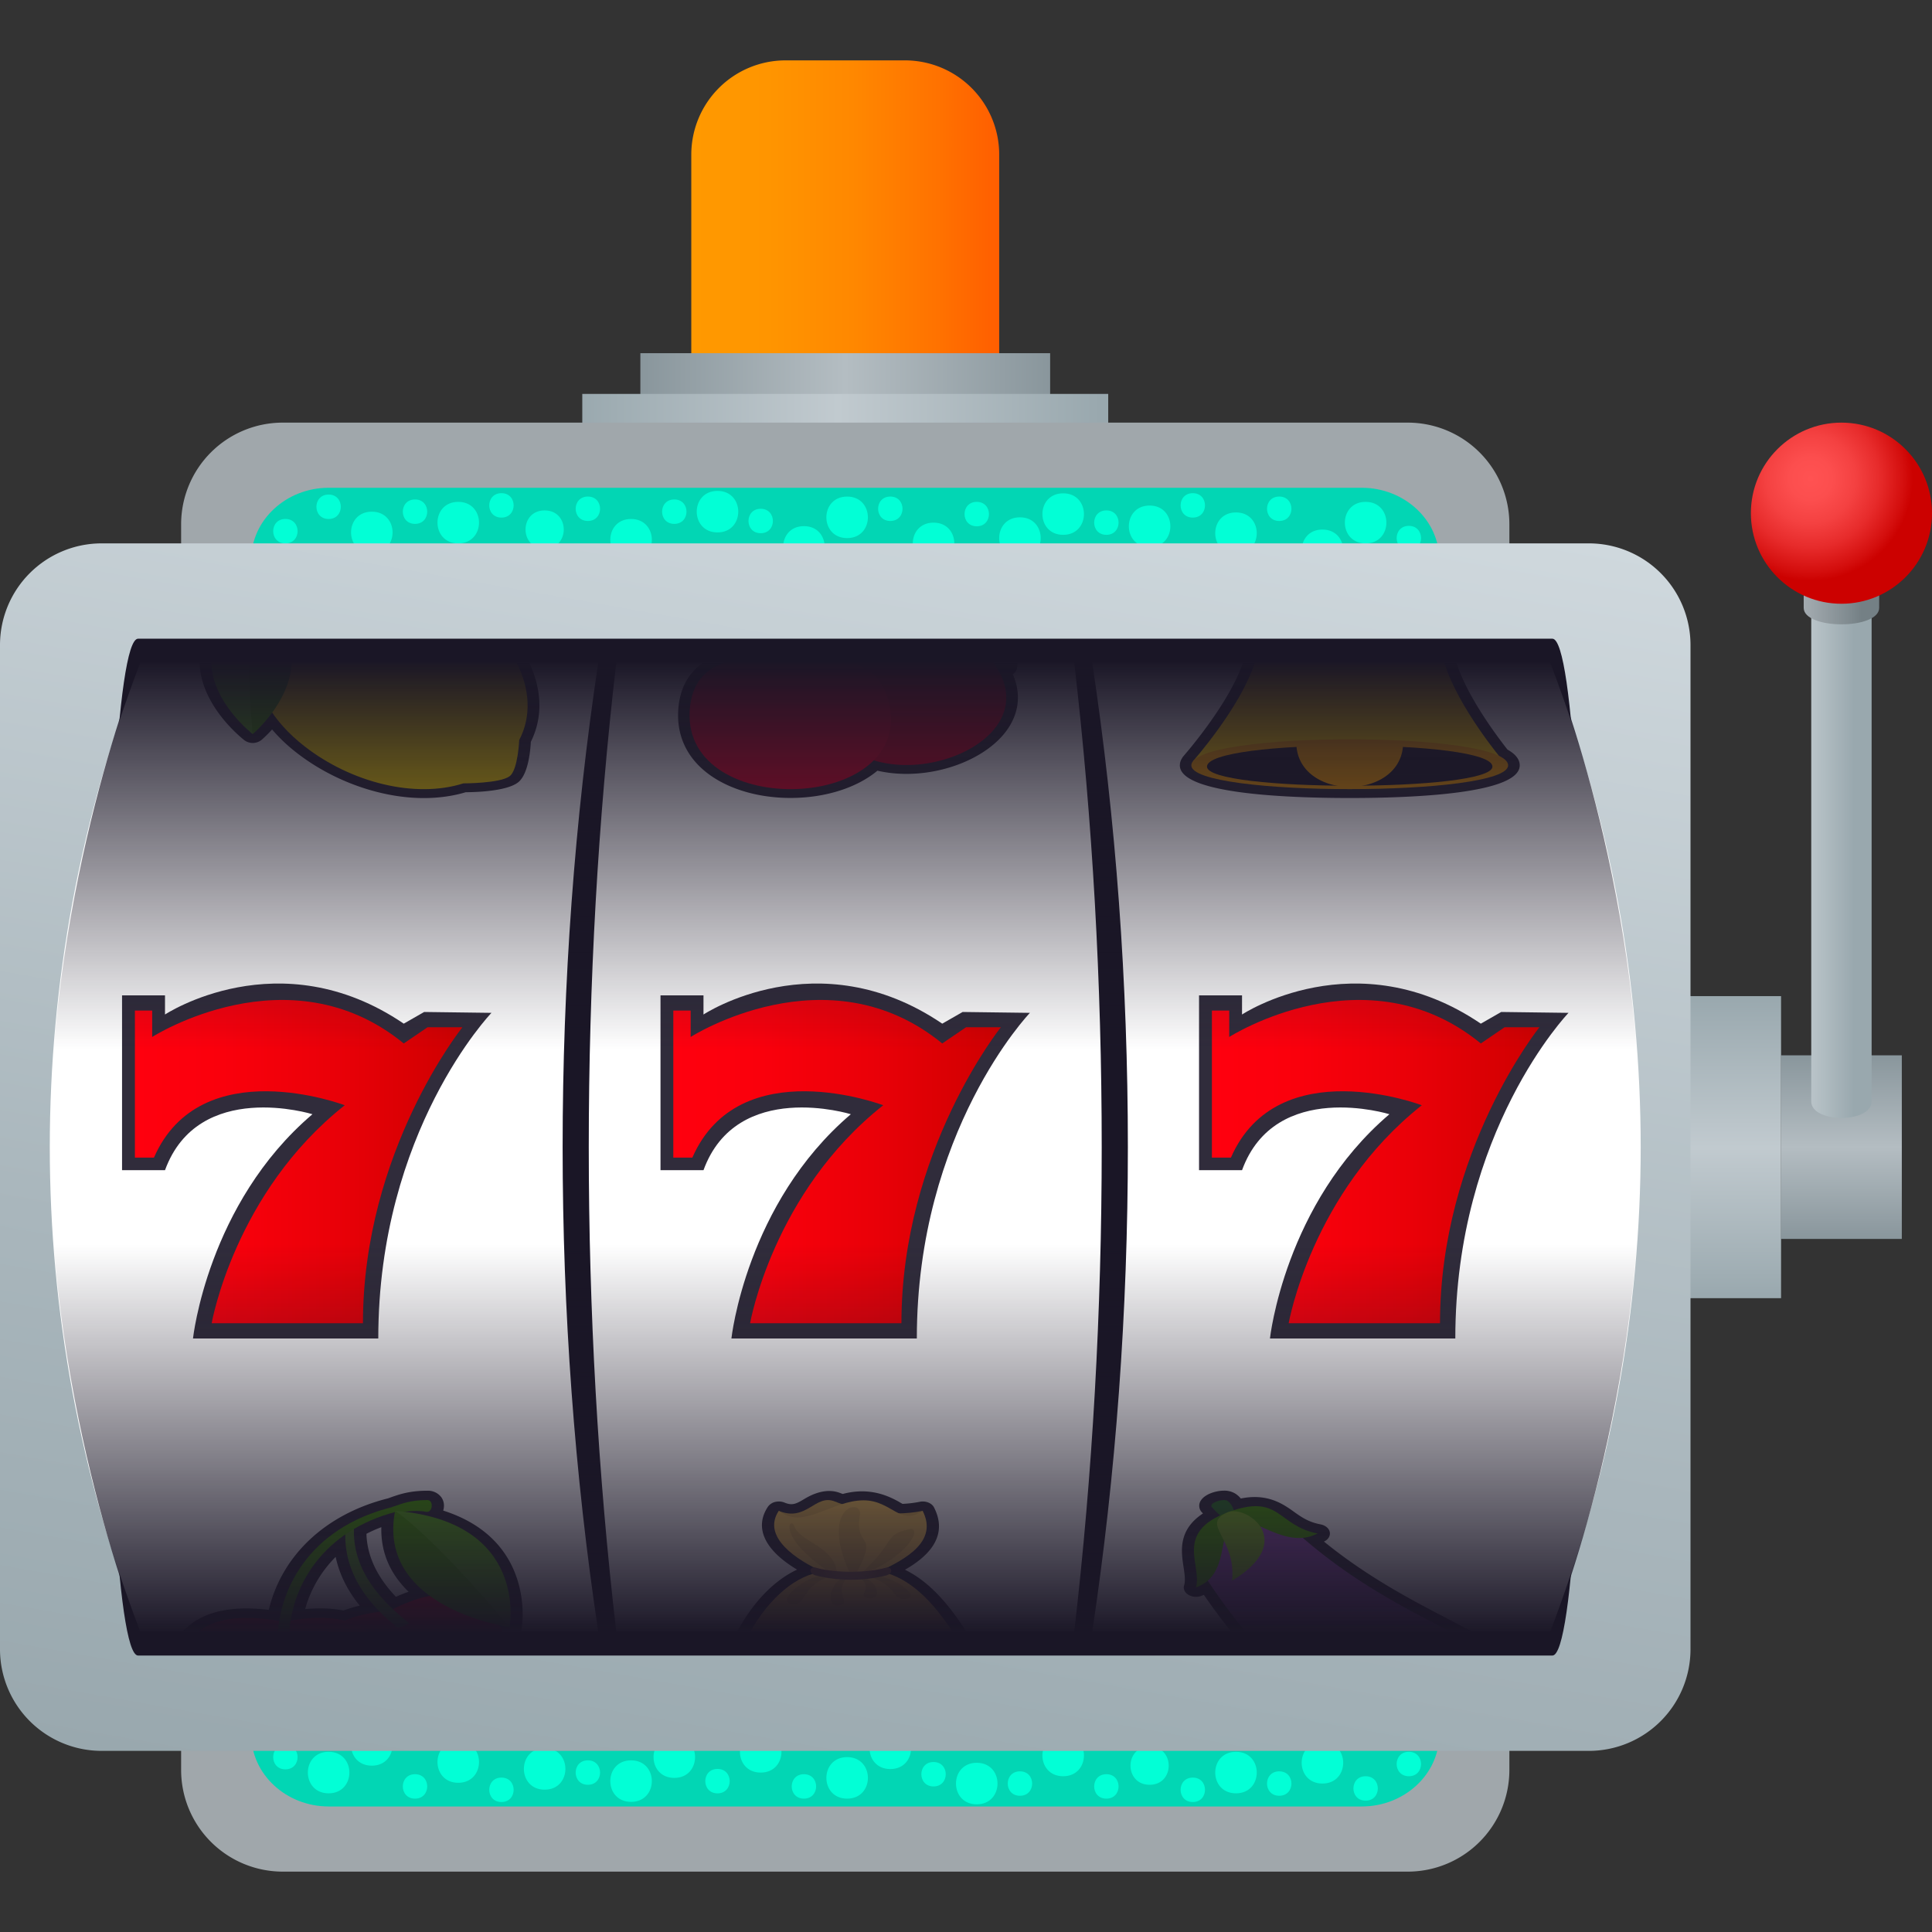 <svg xmlns="http://www.w3.org/2000/svg" xml:space="preserve" viewBox="0 0 64 64"><rect x="0" y="0" width="64" height="64" fill="#333333" stroke="none"/><linearGradient id="a" x1="22.9" x2="33.1" y1="7.113" y2="7.113" gradientUnits="userSpaceOnUse"><stop offset="0" style="stop-color:#f90"/><stop offset=".25" style="stop-color:#ff9500"/><stop offset=".521" style="stop-color:#f80"/><stop offset=".801" style="stop-color:#ff7200"/><stop offset="1" style="stop-color:#ff5e00"/></linearGradient><path fill="url(#a)" d="M33.1 12.226V5.114A3.123 3.123 0 0 0 29.985 2h-3.971A3.123 3.123 0 0 0 22.9 5.114v7.112h10.2z"/><linearGradient id="b" x1="363.103" x2="363.103" y1="-559.104" y2="-572.678" gradientTransform="rotate(-90 484.752 -109.139)" gradientUnits="userSpaceOnUse"><stop offset="0" style="stop-color:#89969c"/><stop offset=".5" style="stop-color:#b4bdc2"/><stop offset="1" style="stop-color:#89969c"/></linearGradient><path fill="url(#b)" d="M21.213 11.7h13.574v1.62H21.213z"/><linearGradient id="c" x1="69.99" x2="69.99" y1="-625.42" y2="-645.137" gradientTransform="matrix(0 -.55 .884 0 589.331 52.302)" gradientUnits="userSpaceOnUse"><stop offset="0" style="stop-color:#99a8ae"/><stop offset=".5" style="stop-color:#c1cacf"/><stop offset="1" style="stop-color:#99a8ae"/></linearGradient><path fill="url(#c)" d="M19.289 13.049h17.422v1.489H19.289z"/><path fill="#A0A7AB" d="M50 58.643A3.368 3.368 0 0 1 46.642 62H9.358A3.368 3.368 0 0 1 6 58.643V17.359A3.368 3.368 0 0 1 9.358 14h37.283A3.368 3.368 0 0 1 50 17.359v41.284z"/><path fill="#02D6B4" d="M47.677 57.461c0 1.311-1.155 2.381-2.568 2.381H10.891c-1.413 0-2.567-1.07-2.567-2.381V18.539c0-1.31 1.154-2.381 2.567-2.381h34.218c1.413 0 2.568 1.071 2.568 2.381v38.922z"/><path fill="#02FFD6" d="M12.316 18.325c-.916 0-.916-1.375 0-1.375.918 0 .918 1.375 0 1.375zM15.18 18c-.917 0-.917-1.375 0-1.375s.917 1.375 0 1.375zm5.725.567c-.917 0-.917-1.375 0-1.375s.917 1.375 0 1.375zm2.863-.93c-.917 0-.917-1.375 0-1.375s.917 1.375 0 1.375zm2.863 1.167c-.917 0-.917-1.375 0-1.375s.917 1.375 0 1.375zm1.432-.979c-.918 0-.918-1.375 0-1.375.916 0 .916 1.375 0 1.375zm2.862.863c-.917 0-.917-1.375 0-1.375s.917 1.375 0 1.375zm2.862-.176c-.917 0-.917-1.375 0-1.375s.917 1.375 0 1.375zm1.432-.795c-.917 0-.917-1.375 0-1.375s.917 1.375 0 1.375zm2.863.405c-.917 0-.917-1.375 0-1.375s.917 1.375 0 1.375zm-5.726-.688c-.539 0-.539-.809 0-.809s.54.809 0 .809zm10.02-.176c-.539 0-.539-.809 0-.809s.539.809 0 .809zm-2.863-.112c-.539 0-.539-.809 0-.809s.539.809 0 .809zm7.157 1.083c-.539 0-.539-.809 0-.809s.539.809 0 .809zm-17.177-.971c-.539 0-.539-.809 0-.809s.539.809 0 .809zm-4.294.405c-.539 0-.539-.809 0-.809s.539.809 0 .809zm-5.725-.405c-.539 0-.539-.809 0-.809s.539.809 0 .809zm-1.432.916c-.844 0-.844-1.266 0-1.266s.844 1.266 0 1.266zm-1.431-1.028c-.539 0-.539-.809 0-.809s.539.809 0 .809z"/><path fill="#02FFD6" d="M22.337 17.354c-.539 0-.539-.809 0-.809s.539.809 0 .809zm-8.589 0c-.539 0-.539-.809 0-.809s.539.809 0 .809zM9.454 18c-.539 0-.539-.809 0-.809s.539.809 0 .809zm1.432-.808c-.539 0-.539-.809 0-.809s.539.809 0 .809zm25.764.525c-.539 0-.539-.809 0-.809s.539.809 0 .809zm4.294.633c-.917 0-.917-1.375 0-1.375s.917 1.375 0 1.375zm2.863.567c-.916 0-.916-1.375 0-1.375.918 0 .918 1.375 0 1.375zM45.238 18c-.917 0-.917-1.375 0-1.375s.917 1.375 0 1.375zm-1.43 39.707c.916 0 .916 1.375 0 1.375-.918 0-.918-1.375 0-1.375zm-2.864.324c.917 0 .917 1.375 0 1.375s-.917-1.375 0-1.375zm-5.725-.566c.917 0 .917 1.375 0 1.375s-.917-1.375 0-1.375zm-2.863.93c.917 0 .917 1.375 0 1.375s-.917-1.375 0-1.375zm-2.863-1.168c.917 0 .917 1.375 0 1.375s-.917-1.375 0-1.375zm-1.431.98c.918 0 .918 1.375 0 1.375-.916 0-.916-1.375 0-1.375zm-2.863-.863c.917 0 .917 1.375 0 1.375s-.917-1.375 0-1.375zm-2.862.176c.917 0 .917 1.375 0 1.375s-.917-1.375 0-1.375zm-1.432.794c.917 0 .917 1.375 0 1.375s-.917-1.375 0-1.375zm-2.863-.404c.917 0 .917 1.375 0 1.375s-.917-1.375 0-1.375zm5.726.688c.539 0 .539.809 0 .809s-.539-.809 0-.809zm-10.02.175c.539 0 .539.809 0 .809s-.539-.809 0-.809zm2.863.112c.539 0 .539.809 0 .809s-.539-.809 0-.809zm-7.157-1.082c.539 0 .539.809 0 .809s-.539-.809 0-.809zm17.177.97c.539 0 .539.809 0 .809s-.539-.809 0-.809zm4.294-.404c.539 0 .539.809 0 .809s-.539-.809 0-.809zm5.725.404c.539 0 .539.809 0 .809s-.539-.809 0-.809zm1.432-.916c.844 0 .844 1.266 0 1.266s-.844-1.266 0-1.266zm1.431 1.028c.539 0 .539.809 0 .809s-.539-.809 0-.809z"/><path fill="#02FFD6" d="M33.787 58.678c.539 0 .539.809 0 .809s-.539-.809 0-.809zm8.589 0c.539 0 .539.809 0 .809s-.539-.809 0-.809zm4.294-.647c.539 0 .539.809 0 .809s-.539-.809 0-.809zm-1.432.809c.539 0 .539.809 0 .809s-.539-.809 0-.809zm-25.764-.526c.539 0 .539.809 0 .809s-.539-.809 0-.809zm-4.294-.632c.917 0 .917 1.375 0 1.375s-.917-1.375 0-1.375zm-2.863-.567c.916 0 .916 1.375 0 1.375-.918 0-.918-1.375 0-1.375zm-1.431.916c.917 0 .917 1.375 0 1.375s-.917-1.375 0-1.375z"/><linearGradient id="d" x1="61" x2="61" y1="41.041" y2="34.959" gradientUnits="userSpaceOnUse"><stop offset="0" style="stop-color:#89969c"/><stop offset=".5" style="stop-color:#b4bdc2"/><stop offset="1" style="stop-color:#89969c"/></linearGradient><path fill="url(#d)" d="M59 34.959h4v6.082h-4z"/><linearGradient id="e" x1="-484.402" x2="-484.402" y1="53.829" y2="42.504" gradientTransform="matrix(.55 0 0 .884 323.311 -4.56)" gradientUnits="userSpaceOnUse"><stop offset="0" style="stop-color:#99a8ae"/><stop offset=".5" style="stop-color:#c1cacf"/><stop offset="1" style="stop-color:#99a8ae"/></linearGradient><path fill="url(#e)" d="M54.586 32.998H59v10.006h-4.414z"/><linearGradient id="f" x1="740.45" x2="740.45" y1="-1463.691" y2="-1459.469" gradientTransform="matrix(0 -10.426 .474 0 753.205 7747.912)" gradientUnits="userSpaceOnUse"><stop offset=".012" style="stop-color:#c1cacf"/><stop offset=".371" style="stop-color:#b6c1c6"/><stop offset="1" style="stop-color:#99a8ae"/></linearGradient><path fill="url(#f)" d="M62 19.514v16.972c0 .729-2 .729-2 0V19.514h2z"/><linearGradient id="g" x1="741.342" x2="741.342" y1="-1464.219" y2="-1458.941" gradientTransform="matrix(0 -10.426 .474 0 753.205 7747.912)" gradientUnits="userSpaceOnUse"><stop offset=".012" style="stop-color:#acb4b8"/><stop offset=".307" style="stop-color:#a0a8ad"/><stop offset=".845" style="stop-color:#7f8a8f"/><stop offset="1" style="stop-color:#748085"/></linearGradient><path fill="url(#g)" d="M59.75 17.278v2.857c0 .729 2.5.729 2.5 0v-2.857h-2.5z"/><radialGradient id="h" cx="-145.857" cy="70.688" r="4.98" gradientTransform="translate(159.161 -32.212) scale(.68)" gradientUnits="userSpaceOnUse"><stop offset="0" style="stop-color:#ff5252"/><stop offset=".21" style="stop-color:#fc4e4e"/><stop offset=".438" style="stop-color:#f44141"/><stop offset=".673" style="stop-color:#e72b2b"/><stop offset=".913" style="stop-color:#d40e0d"/><stop offset="1" style="stop-color:#cc0100"/></radialGradient><circle cx="61" cy="17" r="3" fill="url(#h)"/><linearGradient id="i" x1="23.829" x2="32.173" y1="61.661" y2="14.339" gradientUnits="userSpaceOnUse"><stop offset="0" style="stop-color:#99a8ae"/><stop offset=".358" style="stop-color:#a9b6bc"/><stop offset="1" style="stop-color:#cfd8dd"/></linearGradient><path fill="url(#i)" d="M56 54.643A3.368 3.368 0 0 1 52.642 58H3.358A3.368 3.368 0 0 1 0 54.643V21.359A3.368 3.368 0 0 1 3.358 18h49.283A3.368 3.368 0 0 1 56 21.359v33.284z"/><path fill="#1A1626" d="M51.425 54.842H4.574c-1.433 0-1.433-33.684 0-33.684h46.851c1.432 0 1.432 33.684 0 33.684z"/><path fill="#FFF" d="M4.649 54.057h15.17c-1.575-10.436-1.575-21.676 0-32.112H4.649c-4 10.435-4 21.676 0 32.112z"/><path fill="#302C3B" d="M17.234 54.057a.266.266 0 0 0 .048-.109c.007-.033.496-2.922-2.6-3.908a.552.552 0 0 0 .025-.164.48.48 0 0 0-.083-.271.55.55 0 0 0-.463-.223c-.609 0-.954.125-1.303.252-2.068.518-3.522 1.885-3.954 3.695a6.328 6.328 0 0 0-.74-.047c-.951 0-1.667.266-2.111.775h11.181zm-4.602-3.467c-.02.824.282 1.539.903 2.139a5.097 5.097 0 0 0-.42.168c-.63-.662-.956-1.361-.976-2.088.152-.079.316-.153.493-.219zm-1.513.984c.121.568.386 1.109.798 1.615a4.19 4.19 0 0 0-.539.162 3.864 3.864 0 0 0-.773-.07c-.175 0-.343.01-.496.021.18-.65.526-1.241 1.01-1.728z"/><path fill="#CF0022" d="M16.657 54.057c-.046-.084-.088-.168-.147-.254-1.295-1.85-3.347-.529-3.583-.463-.157.045-1.45.088-2.087.717h5.817z"/><path fill="#529320" d="M11.731 50.539c-.09.07-.19.119-.29.176-.083 1.744 1.256 2.809 1.726 3.207 0 0 .215-.041.388-.148-.45-.383-1.952-1.503-1.824-3.235z"/><path fill="#E60026" d="M12.205 54.057c-.973-.777-2.596-.346-2.803-.346-.209 0-1.904-.424-2.843.346h5.646z"/><path fill="#449C00" d="M9.585 54.057c.139-1.895 1.487-3.621 3.991-4.078v-.174c-3.097.508-4.242 2.592-4.371 4.252h.38z"/><path fill="#449C00" d="M14.16 49.691c-.553 0-.835.113-1.18.236.079.051.092.127.121.154.175.053.57-.086 1.01 0 .227.046.262-.39.049-.39z"/><path fill="#449C00" d="M13.088 50.047c-.627 3.236 3.793 3.857 3.793 3.857s-2.173-2.99-3.793-3.857z"/><path fill="#56AB15" d="M13.088 50.047c1.437 1.012 3.793 3.857 3.793 3.857s.658-3.5-3.793-3.857z"/><path fill="#302C3B" d="M6.613 21.945c.027 1.436 1.416 2.525 1.491 2.582a.467.467 0 0 0 .552-.011c.01-.007.16-.134.357-.352.238.278.507.535.812.771 1.209.941 2.784 1.502 4.214 1.502.494 0 .957-.065 1.388-.193.451-.004 1.376-.048 1.735-.327.349-.271.411-1.111.423-1.345.405-.808.367-1.74-.059-2.627H6.613z"/><path fill="#FFDB00" d="M8.442 21.945c.019.944.574 1.944 1.653 2.783 1.544 1.198 3.655 1.73 5.255 1.222-.002 0 1.226.003 1.537-.241.271-.209.313-1.194.313-1.196.405-.769.361-1.691-.091-2.568H8.442z"/><path fill="#449C00" d="M8.129 21.945c.041 1.222.243 2.372.243 2.372s1.241-1.04 1.291-2.372H8.129z"/><path fill="#56AB15" d="M6.998 21.945c.034 1.343 1.374 2.372 1.374 2.372s-.116-1.147-.138-2.372H6.998z"/><path fill="#302C3B" d="M12.531 44.34H6.393s.481-4.473 3.957-7.43c0 0-3.779-1.172-4.884 1.854H4.043v-5.791h1.423v.634s3.782-2.499 7.909.303l.676-.387 2.229.029c0 .001-3.749 3.907-3.749 10.788z"/><linearGradient id="j" x1="4.469" x2="15.318" y1="38.48" y2="38.48" gradientUnits="userSpaceOnUse"><stop offset="0" style="stop-color:#ff000e"/><stop offset=".269" style="stop-color:#fa000c"/><stop offset=".605" style="stop-color:#ea0008"/><stop offset=".974" style="stop-color:#d10001"/><stop offset="1" style="stop-color:#cf0000"/></linearGradient><path fill="url(#j)" d="M12.023 43.834H7.012s.752-4.328 4.408-7.221c0 0-4.771-1.813-6.32 1.734h-.631v-4.871h.572v.875s4.531-2.897 8.334.215l.789-.537h1.154s-3.295 4.102-3.295 9.805z"/><path fill="#FFF" d="M20.415 54.057h15.17c1.214-10.436 1.214-21.676 0-32.112h-15.17c-1.215 10.435-1.215 21.676 0 32.112z"/><path fill="#302C3B" d="M26.405 51.996c-.769.359-1.464 1.086-1.989 2.061h7.599c-.663-1.043-1.321-1.709-2.037-2.057.632-.361 1.49-1.031.963-2.064-.073-.146-.283-.229-.478-.186a3.815 3.815 0 0 1-.565.068c-.037-.021-.076-.041-.114-.066-.381-.213-1.002-.494-1.868-.262-.023-.01-.047-.018-.072-.027-.45-.182-.908.018-1.192.188-.277.168-.406.23-.657.127a.492.492 0 0 0-.272-.033.422.422 0 0 0-.281.162c-.467.697-.113 1.447.963 2.089z"/><path fill="#DEB14E" d="M30.563 50.049c-1.073.221-2.19-.023-2.91-.311-.646-.262-.938.691-1.854.311.437 1.318 4.767 1.691 4.764 0z"/><path fill="#F5C456" d="M27.25 52.064c-.846.105-1.735.822-2.398 1.992h6.708c-.869-1.318-1.653-1.859-2.42-2.002.858-.408 1.942-.988 1.424-2.006-.736.527-1.021-.348-1.958-.348-1.059 0-2.006.994-2.808.348-.578.868.606 1.641 1.452 2.016z"/><path fill="#DEB14E" d="M28.251 52.316c.96-1.668.039-.93.235-2.131.097-.595-1.446-.285-.235 2.131zm-.52-.072c.039-.998-1.234-1.145-1.416-1.682-.131-.382-.689.354 1.416 1.682zm.698-.043c1.315-1.146.792-1.346 1.701-1.547.427-.093.001.94-1.701 1.547z"/><path fill="#DEB14E" d="M28.483 52.158c.946-.123 2.197.783 1.472.811-.445.017-.243-.586-1.472-.811z"/><path fill="#DEB14E" d="M28.34 52.17c.803.129.93.9.373.762-.34-.084.334-.379-.373-.762zm-.578-.027c-.945-.154-2.197.967-1.471.998.445.021.244-.723 1.471-.998zm.447.011c-.803.16-.906 1.188-.349 1.012.339-.107-.35-.512.349-1.012z"/><radialGradient id="k" cx="71.384" cy="-449.481" r="1.183" gradientTransform="matrix(.837 0 0 .408 -31.59 235.651)" gradientUnits="userSpaceOnUse"><stop offset="0" style="stop-color:#8f6654"/><stop offset=".42" style="stop-color:#8b6352"/><stop offset=".823" style="stop-color:#805b4b"/><stop offset="1" style="stop-color:#785647"/></radialGradient><path fill="url(#k)" d="M29.342 52.193a4.877 4.877 0 0 1-2.304 0c-.277-.068-.224-.318-.004-.26.611.178 1.688.178 2.299.002.218-.06.284.19.009.258z"/><path fill="#302C3B" d="M33.685 22.147c.002-.008.014-.084.024-.203H23.306c-.461.312-.747.784-.823 1.41-.105.867.188 1.619.846 2.174.682.575 1.725.905 2.857.905 1.145 0 2.198-.334 2.88-.903.304.07.629.106.963.106 1.307 0 2.618-.548 3.261-1.363.465-.591.554-1.266.26-1.941a.285.285 0 0 0 .135-.185z"/><path fill="#CF0022" d="M32.897 21.945h-4.923c-.561.274-.988.765-.686 1.67 1.116 3.342 7.692 1.299 5.66-1.605-.014-.025-.033-.042-.051-.065z"/><path fill="#E60026" d="M28.256 21.945h-4.241c-.566.183-1.051.588-1.154 1.436-.454 3.771 7.306 3.59 6.61 0-.164-.844-.657-1.252-1.215-1.436z"/><path fill="#302C3B" d="M30.371 44.34h-6.142s.483-4.473 3.956-7.43c0 0-3.777-1.172-4.881 1.854H21.88v-5.791h1.424v.634s3.781-2.499 7.909.303l.676-.387 2.228.029c0 .001-3.746 3.907-3.746 10.788z"/><linearGradient id="l" x1="22.305" x2="33.156" y1="38.48" y2="38.48" gradientUnits="userSpaceOnUse"><stop offset="0" style="stop-color:#ff000e"/><stop offset=".269" style="stop-color:#fa000c"/><stop offset=".605" style="stop-color:#ea0008"/><stop offset=".974" style="stop-color:#d10001"/><stop offset="1" style="stop-color:#cf0000"/></linearGradient><path fill="url(#l)" d="M29.861 43.834h-5.013s.752-4.328 4.41-7.221c0 0-4.772-1.813-6.323 1.734h-.631v-4.871h.575v.875s4.529-2.897 8.334.215l.789-.537h1.153c.001 0-3.294 4.102-3.294 9.805z"/><path fill="#FFF" d="M36.181 54.057h15.17c3.999-10.436 3.999-21.676 0-32.112h-15.17c1.575 10.435 1.575 21.676 0 32.112z"/><path fill="#302C3B" d="M39.227 52.512c-.039.117.014.238.134.314a.502.502 0 0 0 .427.043c.031-.012.063-.023.092-.037.299.434.603.84.909 1.225h7.979a42.147 42.147 0 0 0-.829-.441c-1.18-.615-2.629-1.369-4.081-2.549.007-.004.012-.008.018-.01.134-.066.199-.189.173-.311-.027-.121-.146-.217-.3-.248-.416-.078-.656-.254-.913-.438-.387-.279-.894-.59-1.733-.42a.743.743 0 0 0-.185-.164.692.692 0 0 0-.374-.096c-.262 0-.619.111-.757.316a.311.311 0 0 0 .028.402c.013.012.023.025.035.037-.83.549-.723 1.25-.643 1.777.034.231.067.447.02.6z"/><path fill="#8F4DAD" d="M41.26 54.057h6.796c-1.441-.756-3.333-1.678-5.193-3.377-1.086-1.266-3.712.1-3.141 1.236a20.254 20.254 0 0 0 1.538 2.141z"/><path fill="#297124" d="M40.658 49.715c-.139-.086-.633.076-.514.209.952 1.062.866.012.514-.209z"/><path fill="#449C00" d="M40.666 50.098c-1.799.668-.824 1.789-1.052 2.49 1.116-.398.712-1.754 1.234-2.236.707-.141 1.748.994 2.8.447-1.356-.26-1.231-1.352-2.982-.701z"/><path fill="#7AB51D" d="M40.814 52.365c2.194-1.332.449-2.531-.148-2.268-.924.405.296.839.148 2.268z"/><path fill="#302C3B" d="M49.939 24.833c-.392-.498-1.346-1.783-1.694-2.889h-7.068c-.467 1.391-1.956 3.084-1.974 3.105a.326.326 0 0 0-.046.068.432.432 0 0 0-.073.236c0 .941 3.526 1.082 5.629 1.082 2.104 0 5.63-.141 5.63-1.082 0-.138-.072-.338-.404-.52z"/><path fill="#FECD00" d="M41.568 21.945c-.467 1.483-2.05 3.271-2.05 3.271l10.268-.015s-1.499-1.776-1.94-3.256h-6.278z"/><path fill="#F59E01" d="M49.958 25.354c0 1.049-10.494 1.049-10.494 0 0-1.151 10.494-1.151 10.494 0z"/><path fill="#211D2D" d="M49.439 25.395c0 .844-9.456.844-9.456 0 0-.929 9.456-.929 9.456 0z"/><path fill="#F59E01" d="M42.946 24.712c.143 1.807 3.387 1.807 3.531 0a28.888 28.888 0 0 0-3.531 0z"/><path fill="#302C3B" d="M48.209 44.34h-6.14s.483-4.473 3.957-7.43c0 0-3.777-1.172-4.882 1.854H39.72v-5.791h1.424v.634s3.78-2.499 7.91.303l.676-.387 2.229.029c0 .001-3.75 3.907-3.75 10.788z"/><linearGradient id="m" x1="40.147" x2="50.996" y1="38.48" y2="38.48" gradientUnits="userSpaceOnUse"><stop offset="0" style="stop-color:#ff000e"/><stop offset=".269" style="stop-color:#fa000c"/><stop offset=".605" style="stop-color:#ea0008"/><stop offset=".974" style="stop-color:#d10001"/><stop offset="1" style="stop-color:#cf0000"/></linearGradient><path fill="url(#m)" d="M47.702 43.834h-5.013s.754-4.328 4.41-7.221c0 0-4.772-1.813-6.323 1.734h-.63v-4.871h.574v.875s4.528-2.897 8.334.215l.788-.537h1.153c.001 0-3.293 4.102-3.293 9.805z"/><linearGradient id="n" x1="28" x2="28" y1="54.137" y2="21.865" gradientUnits="userSpaceOnUse"><stop offset="0" style="stop-color:#1a1626"/><stop offset=".057" style="stop-color:#1a1626;stop-opacity:.859"/><stop offset=".4" style="stop-color:#1a1626;stop-opacity:0"/><stop offset=".6" style="stop-color:#1a1626;stop-opacity:0"/><stop offset=".944" style="stop-color:#1a1626;stop-opacity:.859"/><stop offset="1" style="stop-color:#1a1626"/></linearGradient><path fill="url(#n)" d="M54.35 38c0-8.864-2.999-16.135-2.999-16.135H4.649s-3 7.354-3 16.135c0 8.824 3 16.137 3 16.137H51.35c.001 0 3-7.231 3-16.137z"/></svg>